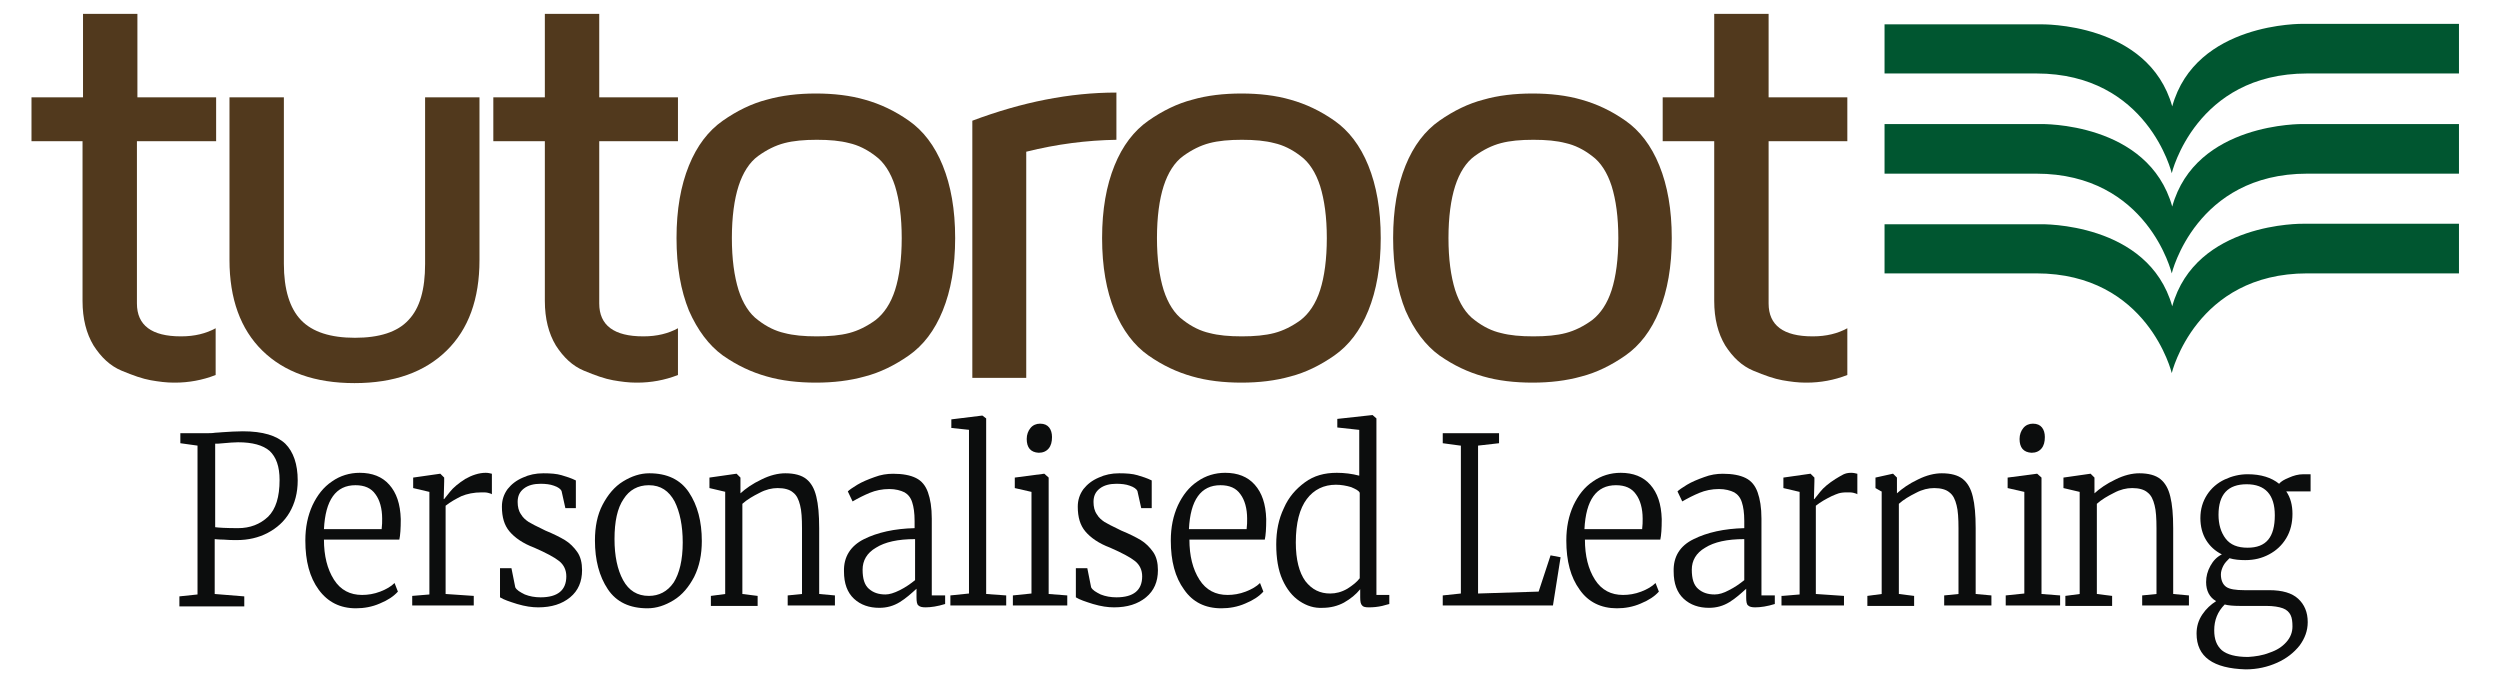 <?xml version="1.0" encoding="utf-8"?>
<!-- Generator: Adobe Illustrator 26.0.2, SVG Export Plug-In . SVG Version: 6.00 Build 0)  -->
<svg version="1.1" id="Layer_2" xmlns="http://www.w3.org/2000/svg" xmlns:xlink="http://www.w3.org/1999/xlink" x="0px" y="0px"
	 viewBox="0 0 524 141.7" style="enable-background:new 0 0 524 141.7;" xml:space="preserve">
<style type="text/css">
	.st0{fill:#51391D;}
	.st1{fill:#005630;}
	.st2{fill:#0C0D0D;}
</style>
<g>
	<g>
		<path class="st0" d="M6.6,29.6v-9.2h10.8V2.9h11.4v17.5h16.5v9.2H28.7v34c0,4.6,3.1,6.9,9.2,6.9H38c2.8,0,5.2-0.6,7.2-1.7v9.8
			c-2.8,1.1-5.7,1.6-8.5,1.6h-0.3c-1.5,0-3.1-0.2-4.8-0.5c-1.7-0.3-3.7-1-6.1-2c-2.4-1-4.3-2.8-5.9-5.3c-1.5-2.5-2.3-5.6-2.3-9.3
			V29.6L6.6,29.6L6.6,29.6z"/>
	</g>
	<g>
		<path class="st0" d="M48.1,54.5V20.4h11.4v34.9c0,5.3,1.2,9.3,3.6,11.8c2.4,2.5,6.2,3.7,11.3,3.7s8.9-1.2,11.2-3.7
			c2.4-2.5,3.5-6.4,3.5-11.8V20.4h11.4v34.1c0,8.2-2.3,14.5-6.9,19c-4.6,4.5-11,6.8-19.3,6.8c-8.3,0-14.7-2.3-19.3-6.8
			C50.4,69,48.1,62.6,48.1,54.5"/>
	</g>
	<g>
		<path class="st0" d="M103.4,29.6v-9.2h10.8V2.9h11.4v17.5h16.5v9.2h-16.5v34c0,4.6,3.1,6.9,9.2,6.9h0.1c2.8,0,5.2-0.6,7.2-1.7v9.8
			c-2.8,1.1-5.7,1.6-8.5,1.6h-0.3c-1.5,0-3.1-0.2-4.8-0.5c-1.7-0.3-3.7-1-6.1-2c-2.4-1-4.3-2.8-5.9-5.3c-1.5-2.5-2.3-5.6-2.3-9.3
			V29.6L103.4,29.6L103.4,29.6z"/>
	</g>
	<g>
		<path class="st0" d="M144.4,65.1c-1.7-4.2-2.6-9.2-2.6-15.2c0-6,0.9-11,2.6-15.2c1.7-4.2,4.1-7.3,7.1-9.4s6.1-3.6,9.2-4.4
			c3.2-0.9,6.6-1.3,10.3-1.3c3.7,0,7.2,0.4,10.3,1.3c3.2,0.9,6.2,2.3,9.2,4.4c3,2.1,5.4,5.2,7.1,9.4c1.7,4.2,2.6,9.2,2.6,15.2
			c0,6-0.9,11-2.6,15.2c-1.7,4.2-4.1,7.3-7.1,9.4c-3,2.1-6.1,3.6-9.2,4.4c-3.2,0.9-6.6,1.3-10.3,1.3c-3.7,0-7.2-0.4-10.3-1.3
			c-3.2-0.9-6.2-2.3-9.2-4.4C148.6,72.4,146.2,69.2,144.4,65.1 M154.8,39c-0.9,2.8-1.4,6.5-1.4,10.9c0,4.4,0.5,8,1.4,10.9
			c0.9,2.8,2.3,5,4.1,6.3c1.8,1.4,3.7,2.3,5.5,2.7c1.9,0.5,4.1,0.7,6.8,0.7c2.6,0,4.9-0.2,6.8-0.7c1.9-0.5,3.7-1.4,5.5-2.7
			c1.8-1.4,3.2-3.5,4.1-6.3c0.9-2.8,1.4-6.5,1.4-10.9c0-4.4-0.5-8-1.4-10.9c-0.9-2.8-2.3-5-4.1-6.3c-1.8-1.4-3.7-2.3-5.5-2.7
			c-1.9-0.5-4.1-0.7-6.8-0.7c-2.6,0-4.9,0.2-6.8,0.7c-1.9,0.5-3.7,1.4-5.5,2.7C157.1,34,155.7,36.2,154.8,39"/>
	</g>
	<g>
		<path class="st0" d="M203.8,79.2V25.3c10.4-3.9,20.4-5.9,30.2-5.9v9.9c-6.2,0.1-12.5,0.9-18.9,2.5v47.4H203.8z"/>
	</g>
	<g>
		<path class="st0" d="M233.6,65.1c-1.7-4.2-2.6-9.2-2.6-15.2c0-6,0.9-11,2.6-15.2c1.7-4.2,4.1-7.3,7.1-9.4c3-2.1,6.1-3.6,9.2-4.4
			c3.1-0.9,6.6-1.3,10.3-1.3c3.7,0,7.2,0.4,10.3,1.3c3.2,0.9,6.2,2.3,9.2,4.4c3,2.1,5.4,5.2,7.1,9.4c1.7,4.2,2.6,9.2,2.6,15.2
			c0,6-0.9,11-2.6,15.2c-1.7,4.2-4.1,7.3-7.1,9.4c-3,2.1-6.1,3.6-9.2,4.4c-3.2,0.9-6.6,1.3-10.3,1.3c-3.7,0-7.2-0.4-10.3-1.3
			c-3.2-0.9-6.2-2.3-9.2-4.4C237.7,72.4,235.3,69.2,233.6,65.1 M243.9,39c-0.9,2.8-1.4,6.5-1.4,10.9c0,4.4,0.5,8,1.4,10.9
			c0.9,2.8,2.3,5,4.1,6.3c1.8,1.4,3.7,2.3,5.5,2.7c1.9,0.5,4.1,0.7,6.8,0.7c2.6,0,4.9-0.2,6.8-0.7c1.9-0.5,3.7-1.4,5.5-2.7
			c1.8-1.4,3.2-3.5,4.1-6.3c0.9-2.8,1.4-6.5,1.4-10.9c0-4.4-0.5-8-1.4-10.9c-0.9-2.8-2.3-5-4.1-6.3c-1.8-1.4-3.7-2.3-5.5-2.7
			c-1.9-0.5-4.1-0.7-6.8-0.7c-2.6,0-4.9,0.2-6.8,0.7c-1.9,0.5-3.7,1.4-5.5,2.7C246.2,34,244.8,36.2,243.9,39"/>
	</g>
	<g>
		<path class="st0" d="M294.6,65.1c-1.7-4.2-2.6-9.2-2.6-15.2c0-6,0.9-11,2.6-15.2c1.7-4.2,4.1-7.3,7.1-9.4c3-2.1,6.1-3.6,9.2-4.4
			c3.1-0.9,6.6-1.3,10.3-1.3c3.7,0,7.2,0.4,10.3,1.3c3.2,0.9,6.2,2.3,9.2,4.4c3,2.1,5.4,5.2,7.1,9.4c1.7,4.2,2.6,9.2,2.6,15.2
			c0,6-0.9,11-2.6,15.2c-1.7,4.2-4.1,7.3-7.1,9.4c-3,2.1-6.1,3.6-9.2,4.4c-3.2,0.9-6.6,1.3-10.3,1.3c-3.7,0-7.2-0.4-10.3-1.3
			c-3.2-0.9-6.2-2.3-9.2-4.4C298.8,72.4,296.4,69.2,294.6,65.1 M305,39c-0.9,2.8-1.4,6.5-1.4,10.9c0,4.4,0.5,8,1.4,10.9
			c0.9,2.8,2.3,5,4.1,6.3c1.8,1.4,3.7,2.3,5.5,2.7c1.9,0.5,4.1,0.7,6.8,0.7s4.9-0.2,6.8-0.7c1.9-0.5,3.7-1.4,5.5-2.7
			c1.8-1.4,3.2-3.5,4.1-6.3c0.9-2.8,1.4-6.5,1.4-10.9c0-4.4-0.5-8-1.4-10.9c-0.9-2.8-2.3-5-4.1-6.3c-1.8-1.4-3.7-2.3-5.5-2.7
			c-1.9-0.5-4.1-0.7-6.8-0.7s-4.9,0.2-6.8,0.7c-1.9,0.5-3.7,1.4-5.5,2.7C307.3,34,305.9,36.2,305,39"/>
	</g>
	<g>
		<path class="st0" d="M348.5,29.6v-9.2h10.8V2.9h11.4v17.5h16.5v9.2h-16.5v34c0,4.6,3.1,6.9,9.2,6.9h0.1c2.8,0,5.2-0.6,7.2-1.7v9.8
			c-2.8,1.1-5.7,1.6-8.5,1.6h-0.3c-1.5,0-3.1-0.2-4.8-0.5c-1.7-0.3-3.7-1-6.1-2c-2.4-1-4.3-2.8-5.9-5.3c-1.5-2.5-2.3-5.6-2.3-9.3
			V29.6L348.5,29.6L348.5,29.6z"/>
	</g>
	<g>
		<path class="st1" d="M455.3,22.3c4.9-17.7,27.4-17.3,27.4-17.3h32.7v10.4h-31.8c-23.4,0-28.4,20.9-28.4,20.9l0,0
			c0,0-5-20.9-28.4-20.9h-31.8V5.1h32.7C427.8,5.1,450.3,4.6,455.3,22.3L455.3,22.3z"/>
	</g>
	<g>
		<path class="st1" d="M455.3,64.2c4.9-17.7,27.4-17.3,27.4-17.3h32.7v10.4h-31.8c-23.4,0-28.4,20.9-28.4,20.9l0,0
			c0,0-5-20.9-28.4-20.9h-31.8V47h32.7C427.8,47,450.3,46.5,455.3,64.2L455.3,64.2z"/>
	</g>
	<g>
		<path class="st1" d="M455.3,43.3c4.9-17.7,27.4-17.3,27.4-17.3h32.7v10.4h-31.8c-23.4,0-28.4,20.9-28.4,20.9l0,0
			c0,0-5-20.9-28.4-20.9h-31.8V26h32.7C427.8,26,450.3,25.5,455.3,43.3L455.3,43.3z"/>
	</g>
</g>
<g>
	<path class="st2" d="M41.4,93.4l-3.6-0.5v-2.1h5.4c0.7,0,1.3,0,1.9-0.1c0.6,0,1.1-0.1,1.4-0.1c1.5-0.1,3-0.2,4.4-0.2
		c4.2,0,7.1,0.9,8.9,2.6c1.7,1.7,2.6,4.3,2.6,7.7c0,2.6-0.6,4.8-1.7,6.7c-1.1,1.9-2.7,3.3-4.6,4.3c-1.9,1-4.1,1.5-6.4,1.5
		c-0.9,0-1.9,0-2.9-0.1c-1,0-1.6-0.1-1.8-0.1v11.5l6.2,0.5v2.1H37.6v-2.1l3.8-0.4V93.4z M49.9,110.7c2.5,0,4.6-0.8,6.3-2.4
		c1.6-1.6,2.4-4.1,2.4-7.7c0-2.8-0.7-4.8-2.1-6.1c-1.4-1.2-3.6-1.8-6.6-1.8c-0.9,0-1.9,0.1-3.1,0.2C46,93,45.4,93,45.1,93v17.5
		C45.8,110.6,47.4,110.7,49.9,110.7z"/>
	<path class="st2" d="M66.8,123.6c-1.9-2.6-2.8-6-2.8-10.3c0-2.8,0.5-5.2,1.5-7.4c1-2.1,2.3-3.8,4.1-5c1.7-1.2,3.7-1.8,5.8-1.8
		c2.6,0,4.7,0.8,6.2,2.5s2.3,4,2.4,7.2c0,2-0.1,3.4-0.3,4.3H67.9c0,3.4,0.7,6.2,2.1,8.4c1.4,2.2,3.4,3.2,5.9,3.2
		c1.2,0,2.5-0.2,3.8-0.7c1.3-0.5,2.3-1.1,3-1.8l0.7,1.8c-0.9,1-2.1,1.8-3.8,2.5c-1.6,0.7-3.3,1-5,1
		C71.3,127.5,68.7,126.2,66.8,123.6z M80,110.8c0.1-0.7,0.1-1.4,0.1-2.1c0-2.1-0.5-3.9-1.4-5.1c-0.9-1.3-2.3-1.9-4.2-1.9
		c-4.1,0-6.3,3.1-6.6,9.2H80z"/>
	<path class="st2" d="M86.4,124.9l3.6-0.3v-21.5l-3.4-0.8v-2.2l5.6-0.8h0.1l0.8,0.8v0.8l-0.1,3.7h0.1c0.1-0.1,0.5-0.6,1.2-1.5
		c0.7-0.9,1.8-1.8,3.2-2.7c1.4-0.8,2.9-1.3,4.3-1.3c0.5,0,0.9,0.1,1.3,0.2v4.3c-0.1-0.1-0.4-0.2-0.8-0.3c-0.4-0.1-0.8-0.1-1.3-0.1
		c-1.7,0-3.1,0.3-4.3,0.8c-1.2,0.6-2.3,1.2-3.3,2v18.5l5.9,0.4v2H86.4V124.9z"/>
	<path class="st2" d="M108,123.1c0.3,0.6,1,1,2,1.5c1,0.4,2.1,0.6,3.3,0.6c3.6,0,5.4-1.5,5.4-4.4c0-1.3-0.5-2.4-1.5-3.2
		c-1-0.8-2.7-1.7-5.2-2.8c-2.4-0.9-4.1-2.1-5.2-3.4c-1.1-1.3-1.6-3-1.6-5.2c0-1.4,0.4-2.6,1.2-3.7c0.8-1,1.8-1.8,3.2-2.4
		c1.3-0.6,2.7-0.9,4.3-0.9c1.5,0,2.8,0.1,3.8,0.4c1,0.3,2,0.6,3,1.1v5.8h-2.2l-0.8-3.6c-0.2-0.4-0.7-0.8-1.6-1.1
		c-0.8-0.3-1.8-0.4-2.8-0.4c-1.4,0-2.6,0.3-3.5,1c-0.9,0.7-1.3,1.6-1.3,2.8c0,1,0.2,1.9,0.7,2.6c0.4,0.7,1,1.2,1.6,1.6
		c0.7,0.4,1.6,0.9,2.7,1.4l0.8,0.4c1.7,0.7,3.1,1.4,4.1,2c1,0.6,1.9,1.5,2.6,2.5c0.7,1,1,2.3,1,3.8c0,2.4-0.8,4.3-2.5,5.7
		c-1.7,1.4-3.9,2.1-6.7,2.1c-1.3,0-2.7-0.2-4.4-0.7c-1.6-0.5-2.8-0.9-3.6-1.4v-6.1h2.4L108,123.1z"/>
	<path class="st2" d="M126.3,105.8c1.1-2.1,2.5-3.8,4.3-4.9c1.8-1.1,3.6-1.7,5.5-1.7c3.7,0,6.5,1.3,8.3,4c1.8,2.7,2.7,6.1,2.7,10.2
		c0,2.8-0.5,5.3-1.6,7.5c-1.1,2.1-2.5,3.8-4.3,4.9c-1.8,1.1-3.6,1.7-5.5,1.7c-3.7,0-6.5-1.3-8.3-4c-1.8-2.7-2.7-6.1-2.7-10.2
		C124.7,110.4,125.2,107.9,126.3,105.8z M141.2,122.1c1.2-1.9,1.9-4.7,1.9-8.4c0-3.5-0.6-6.4-1.7-8.6c-1.2-2.2-2.9-3.4-5.4-3.4
		c-2.3,0-4.1,1-5.3,2.9c-1.3,1.9-1.9,4.7-1.9,8.4c0,3.5,0.6,6.4,1.8,8.6c1.2,2.2,3,3.3,5.4,3.3C138.1,124.9,139.9,124,141.2,122.1z"
		/>
	<path class="st2" d="M152.1,103.1l-3.4-0.8v-2.2l5.6-0.8h0.1l0.8,0.8v2.1l0,1.2c1.1-1,2.5-2,4.4-2.9c1.8-0.9,3.5-1.3,5-1.3
		c1.9,0,3.4,0.4,4.4,1.2c1,0.8,1.7,2,2.1,3.7c0.4,1.6,0.6,3.8,0.6,6.6v13.8l3.3,0.3v2.1h-9.9v-2.1l3-0.3v-13.8c0-2-0.1-3.7-0.4-4.8
		c-0.3-1.2-0.7-2.1-1.5-2.7c-0.7-0.6-1.8-0.9-3.2-0.9c-1.2,0-2.5,0.3-3.8,1c-1.4,0.7-2.6,1.4-3.6,2.3v18.9l3.2,0.4v2.1h-9.8v-2.1
		l3-0.4V103.1z"/>
	<path class="st2" d="M181.1,113c2.8-1.4,6.4-2.2,10.6-2.3v-1.5c0-1.7-0.2-3-0.5-3.9c-0.3-1-0.9-1.7-1.6-2.1
		c-0.8-0.4-1.9-0.7-3.2-0.7c-1.5,0-2.9,0.3-4.1,0.8c-1.2,0.5-2.4,1.1-3.6,1.8l-1-2.1c0.3-0.3,1-0.8,2-1.4c1-0.6,2.2-1.1,3.6-1.6
		c1.3-0.5,2.6-0.7,3.9-0.7c2,0,3.6,0.3,4.8,0.9c1.2,0.6,2,1.6,2.5,3c0.5,1.4,0.8,3.2,0.8,5.5v16.1h2.8v1.8c-1.6,0.5-3,0.7-4.1,0.7
		c-0.7,0-1.2-0.1-1.5-0.4c-0.3-0.2-0.4-0.8-0.4-1.7v-1.8c-1.1,1-2.2,2-3.5,2.8c-1.3,0.8-2.7,1.2-4.3,1.2c-2.1,0-3.9-0.6-5.3-1.9
		c-1.4-1.3-2.1-3.2-2.1-5.7C176.8,116.7,178.3,114.4,181.1,113z M188.6,123.7c1.2-0.6,2.2-1.3,3.2-2.1V113c-3.6,0-6.3,0.6-8.2,1.8
		c-1.9,1.1-2.8,2.7-2.8,4.6c0,1.9,0.4,3.2,1.3,4c0.9,0.8,2,1.2,3.5,1.2C186.4,124.6,187.4,124.3,188.6,123.7z"/>
	<path class="st2" d="M203.2,90.1l-3.8-0.4v-1.8l6.5-0.8h0l0.8,0.6v36.8l4.2,0.3v2.1h-11.7v-2.1l3.9-0.4V90.1z"/>
	<path class="st2" d="M216.2,103.1l-3.5-0.8v-2.2l6.1-0.8h0.1l0.9,0.8v24.4l3.9,0.3v2.1h-11.4v-2.1l3.9-0.4V103.1z M215.2,92
		c0-0.9,0.3-1.7,0.8-2.3c0.5-0.6,1.2-0.9,2-0.9c0.9,0,1.5,0.3,1.9,0.8c0.4,0.5,0.6,1.2,0.6,2c0,1-0.2,1.8-0.7,2.4
		c-0.5,0.6-1.2,0.9-2.1,0.9h0C216,94.8,215.2,93.8,215.2,92z"/>
	<path class="st2" d="M228.7,123.1c0.3,0.6,1,1,2,1.5c1,0.4,2.1,0.6,3.3,0.6c3.6,0,5.4-1.5,5.4-4.4c0-1.3-0.5-2.4-1.5-3.2
		c-1-0.8-2.7-1.7-5.2-2.8c-2.4-0.9-4.1-2.1-5.2-3.4c-1.1-1.3-1.6-3-1.6-5.2c0-1.4,0.4-2.6,1.2-3.7c0.8-1,1.8-1.8,3.2-2.4
		c1.3-0.6,2.7-0.9,4.3-0.9c1.5,0,2.8,0.1,3.8,0.4c1,0.3,2,0.6,3,1.1v5.8h-2.2l-0.8-3.6c-0.2-0.4-0.7-0.8-1.6-1.1
		c-0.8-0.3-1.8-0.4-2.8-0.4c-1.4,0-2.6,0.3-3.5,1c-0.9,0.7-1.3,1.6-1.3,2.8c0,1,0.2,1.9,0.7,2.6c0.4,0.7,1,1.2,1.6,1.6
		c0.7,0.4,1.6,0.9,2.7,1.4l0.8,0.4c1.7,0.7,3.1,1.4,4.1,2c1,0.6,1.9,1.5,2.6,2.5c0.7,1,1,2.3,1,3.8c0,2.4-0.8,4.3-2.5,5.7
		c-1.7,1.4-3.9,2.1-6.7,2.1c-1.3,0-2.7-0.2-4.4-0.7c-1.6-0.5-2.8-0.9-3.6-1.4v-6.1h2.4L228.7,123.1z"/>
	<path class="st2" d="M248.2,123.6c-1.9-2.6-2.8-6-2.8-10.3c0-2.8,0.5-5.2,1.5-7.4c1-2.1,2.3-3.8,4.1-5c1.7-1.2,3.7-1.8,5.8-1.8
		c2.6,0,4.7,0.8,6.2,2.5c1.5,1.7,2.3,4,2.4,7.2c0,2-0.1,3.4-0.3,4.3h-15.8c0,3.4,0.7,6.2,2.1,8.4c1.4,2.2,3.4,3.2,5.9,3.2
		c1.2,0,2.5-0.2,3.8-0.7c1.3-0.5,2.3-1.1,3-1.8l0.7,1.8c-0.9,1-2.1,1.8-3.8,2.5c-1.6,0.7-3.3,1-5,1
		C252.6,127.5,250,126.2,248.2,123.6z M261.3,110.8c0.1-0.7,0.1-1.4,0.1-2.1c0-2.1-0.5-3.9-1.4-5.1c-0.9-1.3-2.3-1.9-4.2-1.9
		c-4.1,0-6.3,3.1-6.6,9.2H261.3z"/>
	<path class="st2" d="M272.4,126c-1.5-1-2.7-2.5-3.6-4.5c-0.9-2-1.3-4.5-1.3-7.4c0-2.8,0.5-5.3,1.6-7.6c1-2.3,2.5-4,4.4-5.4
		s4.1-2,6.7-2c1.6,0,3.2,0.2,4.7,0.6v-9.6l-4.6-0.5v-1.8l7.3-0.8h0.1l0.8,0.7v37h2.7v1.9c-0.1,0-0.7,0.2-1.5,0.4
		c-0.9,0.2-1.8,0.3-2.8,0.3c-0.7,0-1.2-0.1-1.4-0.4c-0.3-0.3-0.4-0.8-0.4-1.7v-1.7c-0.9,1.1-2,2-3.4,2.8c-1.3,0.7-2.8,1.1-4.5,1.1
		C275.5,127.5,273.9,127,272.4,126z M282.4,123.4c1.1-0.7,2-1.4,2.6-2.2v-17.9c-0.2-0.5-0.9-0.8-1.8-1.2c-1-0.3-2.1-0.5-3.2-0.5
		c-2.5,0-4.6,1-6.1,3c-1.5,2-2.3,5-2.3,9.1c0,3.6,0.7,6.3,2,8.1c1.4,1.8,3.1,2.6,5.2,2.6C280,124.4,281.2,124.1,282.4,123.4z"/>
	<path class="st2" d="M306.1,93.4l-3.7-0.5v-2.1h11.8v2.1l-4.4,0.5v31l12.7-0.4l2.5-7.6l2.1,0.4l-1.6,10.1h-23.1v-2.1l3.8-0.4V93.4z
		"/>
	<path class="st2" d="M331.1,123.6c-1.9-2.6-2.8-6-2.8-10.3c0-2.8,0.5-5.2,1.5-7.4c1-2.1,2.3-3.8,4.1-5c1.7-1.2,3.7-1.8,5.8-1.8
		c2.6,0,4.7,0.8,6.2,2.5c1.5,1.7,2.3,4,2.4,7.2c0,2-0.1,3.4-0.3,4.3h-15.8c0,3.4,0.7,6.2,2.1,8.4c1.4,2.2,3.4,3.2,5.9,3.2
		c1.2,0,2.5-0.2,3.8-0.7c1.3-0.5,2.3-1.1,3-1.8l0.7,1.8c-0.9,1-2.1,1.8-3.8,2.5c-1.6,0.7-3.3,1-5,1
		C335.6,127.5,332.9,126.2,331.1,123.6z M344.2,110.8c0.1-0.7,0.1-1.4,0.1-2.1c0-2.1-0.5-3.9-1.4-5.1c-0.9-1.3-2.3-1.9-4.2-1.9
		c-4.1,0-6.3,3.1-6.6,9.2H344.2z"/>
	<path class="st2" d="M355,113c2.8-1.4,6.4-2.2,10.6-2.3v-1.5c0-1.7-0.2-3-0.5-3.9c-0.3-1-0.9-1.7-1.6-2.1c-0.8-0.4-1.9-0.7-3.2-0.7
		c-1.5,0-2.9,0.3-4.1,0.8c-1.2,0.5-2.4,1.1-3.6,1.8l-1-2.1c0.3-0.3,1-0.8,2-1.4c1-0.6,2.2-1.1,3.6-1.6c1.3-0.5,2.6-0.7,3.9-0.7
		c2,0,3.6,0.3,4.8,0.9c1.2,0.6,2,1.6,2.5,3c0.5,1.4,0.8,3.2,0.8,5.5v16.1h2.8v1.8c-1.6,0.5-3,0.7-4.1,0.7c-0.7,0-1.2-0.1-1.5-0.4
		c-0.3-0.2-0.4-0.8-0.4-1.7v-1.8c-1.1,1-2.2,2-3.5,2.8c-1.3,0.8-2.7,1.2-4.3,1.2c-2.1,0-3.9-0.6-5.3-1.9c-1.4-1.3-2.1-3.2-2.1-5.7
		C350.7,116.7,352.1,114.4,355,113z M362.4,123.7c1.2-0.6,2.2-1.3,3.2-2.1V113c-3.6,0-6.3,0.6-8.2,1.8c-1.9,1.1-2.8,2.7-2.8,4.6
		c0,1.9,0.4,3.2,1.3,4c0.9,0.8,2,1.2,3.5,1.2C360.3,124.6,361.3,124.3,362.4,123.7z"/>
	<path class="st2" d="M373.6,124.9l3.6-0.3v-21.5l-3.4-0.8v-2.2l5.6-0.8h0.1l0.8,0.8v0.8l-0.1,3.7h0.1c0.1-0.1,0.5-0.6,1.2-1.5
		c0.7-0.9,1.8-1.8,3.2-2.7c1.4-0.8,1.9-1.3,3.3-1.3c0.5,0,0.9,0.1,1.3,0.2v4.3c-0.1-0.1-0.4-0.2-0.8-0.3c-0.4-0.1-0.8-0.1-1.3-0.1
		c-1.7,0-2.1,0.3-3.3,0.8c-1.2,0.6-2.3,1.2-3.3,2v18.5l5.9,0.4v2h-13.1V124.9z"/>
	<path class="st2" d="M394.5,103.1l-1.4-0.8v-2.2l3.6-0.8h0.1l0.8,0.8v2.1l0,1.2c1.1-1,2.5-2,4.4-2.9c1.8-0.9,3.5-1.3,5-1.3
		c1.9,0,3.4,0.4,4.4,1.2c1,0.8,1.7,2,2.1,3.7c0.4,1.6,0.6,3.8,0.6,6.6v13.8l3.3,0.3v2.1h-9.9v-2.1l3-0.3v-13.8c0-2-0.1-3.7-0.4-4.8
		c-0.3-1.2-0.7-2.1-1.5-2.7c-0.7-0.6-1.8-0.9-3.2-0.9c-1.2,0-2.5,0.3-3.8,1c-1.4,0.7-2.6,1.4-3.6,2.3v18.9l3.2,0.4v2.1h-9.8v-2.1
		l3-0.4V103.1z"/>
	<path class="st2" d="M424.3,103.1l-3.5-0.8v-2.2l6.1-0.8h0.1l0.9,0.8v24.4l3.9,0.3v2.1h-11.4v-2.1l3.9-0.4V103.1z M423.3,92
		c0-0.9,0.3-1.7,0.8-2.3c0.5-0.6,1.2-0.9,2-0.9c0.9,0,1.5,0.3,1.9,0.8c0.4,0.5,0.6,1.2,0.6,2c0,1-0.2,1.8-0.7,2.4
		c-0.5,0.6-1.2,0.9-2.1,0.9h0C424.1,94.8,423.3,93.8,423.3,92z"/>
	<path class="st2" d="M435.9,103.1l-3.4-0.8v-2.2l5.6-0.8h0.1l0.8,0.8v2.1l0,1.2c1.1-1,2.5-2,4.4-2.9c1.8-0.9,3.5-1.3,5-1.3
		c1.9,0,3.4,0.4,4.4,1.2c1,0.8,1.7,2,2.1,3.7c0.4,1.6,0.6,3.8,0.6,6.6v13.8l3.3,0.3v2.1H449v-2.1l3-0.3v-13.8c0-2-0.1-3.7-0.4-4.8
		c-0.3-1.2-0.7-2.1-1.5-2.7c-0.7-0.6-1.8-0.9-3.2-0.9c-1.2,0-2.5,0.3-3.8,1c-1.4,0.7-2.6,1.4-3.6,2.3v18.9l3.2,0.4v2.1h-9.8v-2.1
		l3-0.4V103.1z"/>
	<path class="st2" d="M460.4,132.8c0-1.5,0.4-2.8,1.2-4c0.8-1.2,1.8-2.1,2.9-2.8c-1.4-0.8-2.1-2.2-2.1-4c0-1.2,0.3-2.3,0.9-3.4
		c0.6-1.1,1.4-1.9,2.4-2.4c-1.4-0.7-2.5-1.7-3.3-3c-0.8-1.3-1.2-2.9-1.2-4.6c0-1.9,0.5-3.5,1.4-4.9c0.9-1.4,2.2-2.5,3.7-3.2
		c1.5-0.7,3.1-1.1,4.8-1.1c2.8,0,5,0.7,6.6,2c0.4-0.5,1.1-0.9,2.1-1.3c0.9-0.4,1.9-0.7,3-0.7h1.5v3.6h-5.1c0.9,1.3,1.3,2.9,1.3,4.7
		c0,1.9-0.4,3.6-1.3,5.1c-0.9,1.5-2.1,2.6-3.6,3.4c-1.5,0.8-3.1,1.2-5,1.2c-1.2,0-2.3-0.1-3.3-0.4c-0.5,0.5-1,1-1.3,1.6
		c-0.3,0.6-0.5,1.2-0.5,1.8c0,1.2,0.4,2.1,1.1,2.6c0.7,0.5,2,0.7,3.8,0.7h5.2c2.8,0,4.8,0.6,6.1,1.8c1.3,1.2,2,2.8,2,4.9
		c0,1.8-0.6,3.4-1.7,4.9c-1.2,1.5-2.7,2.7-4.7,3.6c-2,0.9-4.2,1.4-6.6,1.4C463.9,140.1,460.4,137.7,460.4,132.8z M475.7,136.8
		c1.5-0.5,2.6-1.2,3.5-2.2c0.9-1,1.3-2.1,1.3-3.3c0-1-0.1-1.8-0.4-2.4c-0.3-0.6-0.8-1.1-1.6-1.4c-0.8-0.3-2-0.5-3.5-0.5h-5.5
		c-1.4,0-2.5-0.1-3.2-0.3c-1.5,1.5-2.2,3.3-2.2,5.4c0,1.9,0.5,3.2,1.6,4.2c1.1,0.9,2.9,1.4,5.5,1.4
		C472.7,137.6,474.2,137.4,475.7,136.8z M476.8,108c0-4.3-2-6.5-5.9-6.5c-3.9,0-5.9,2.1-5.9,6.4c0,2,0.5,3.7,1.5,5
		c1,1.3,2.5,1.9,4.6,1.9C475,114.8,476.8,112.6,476.8,108z"/>
</g>
</svg>
